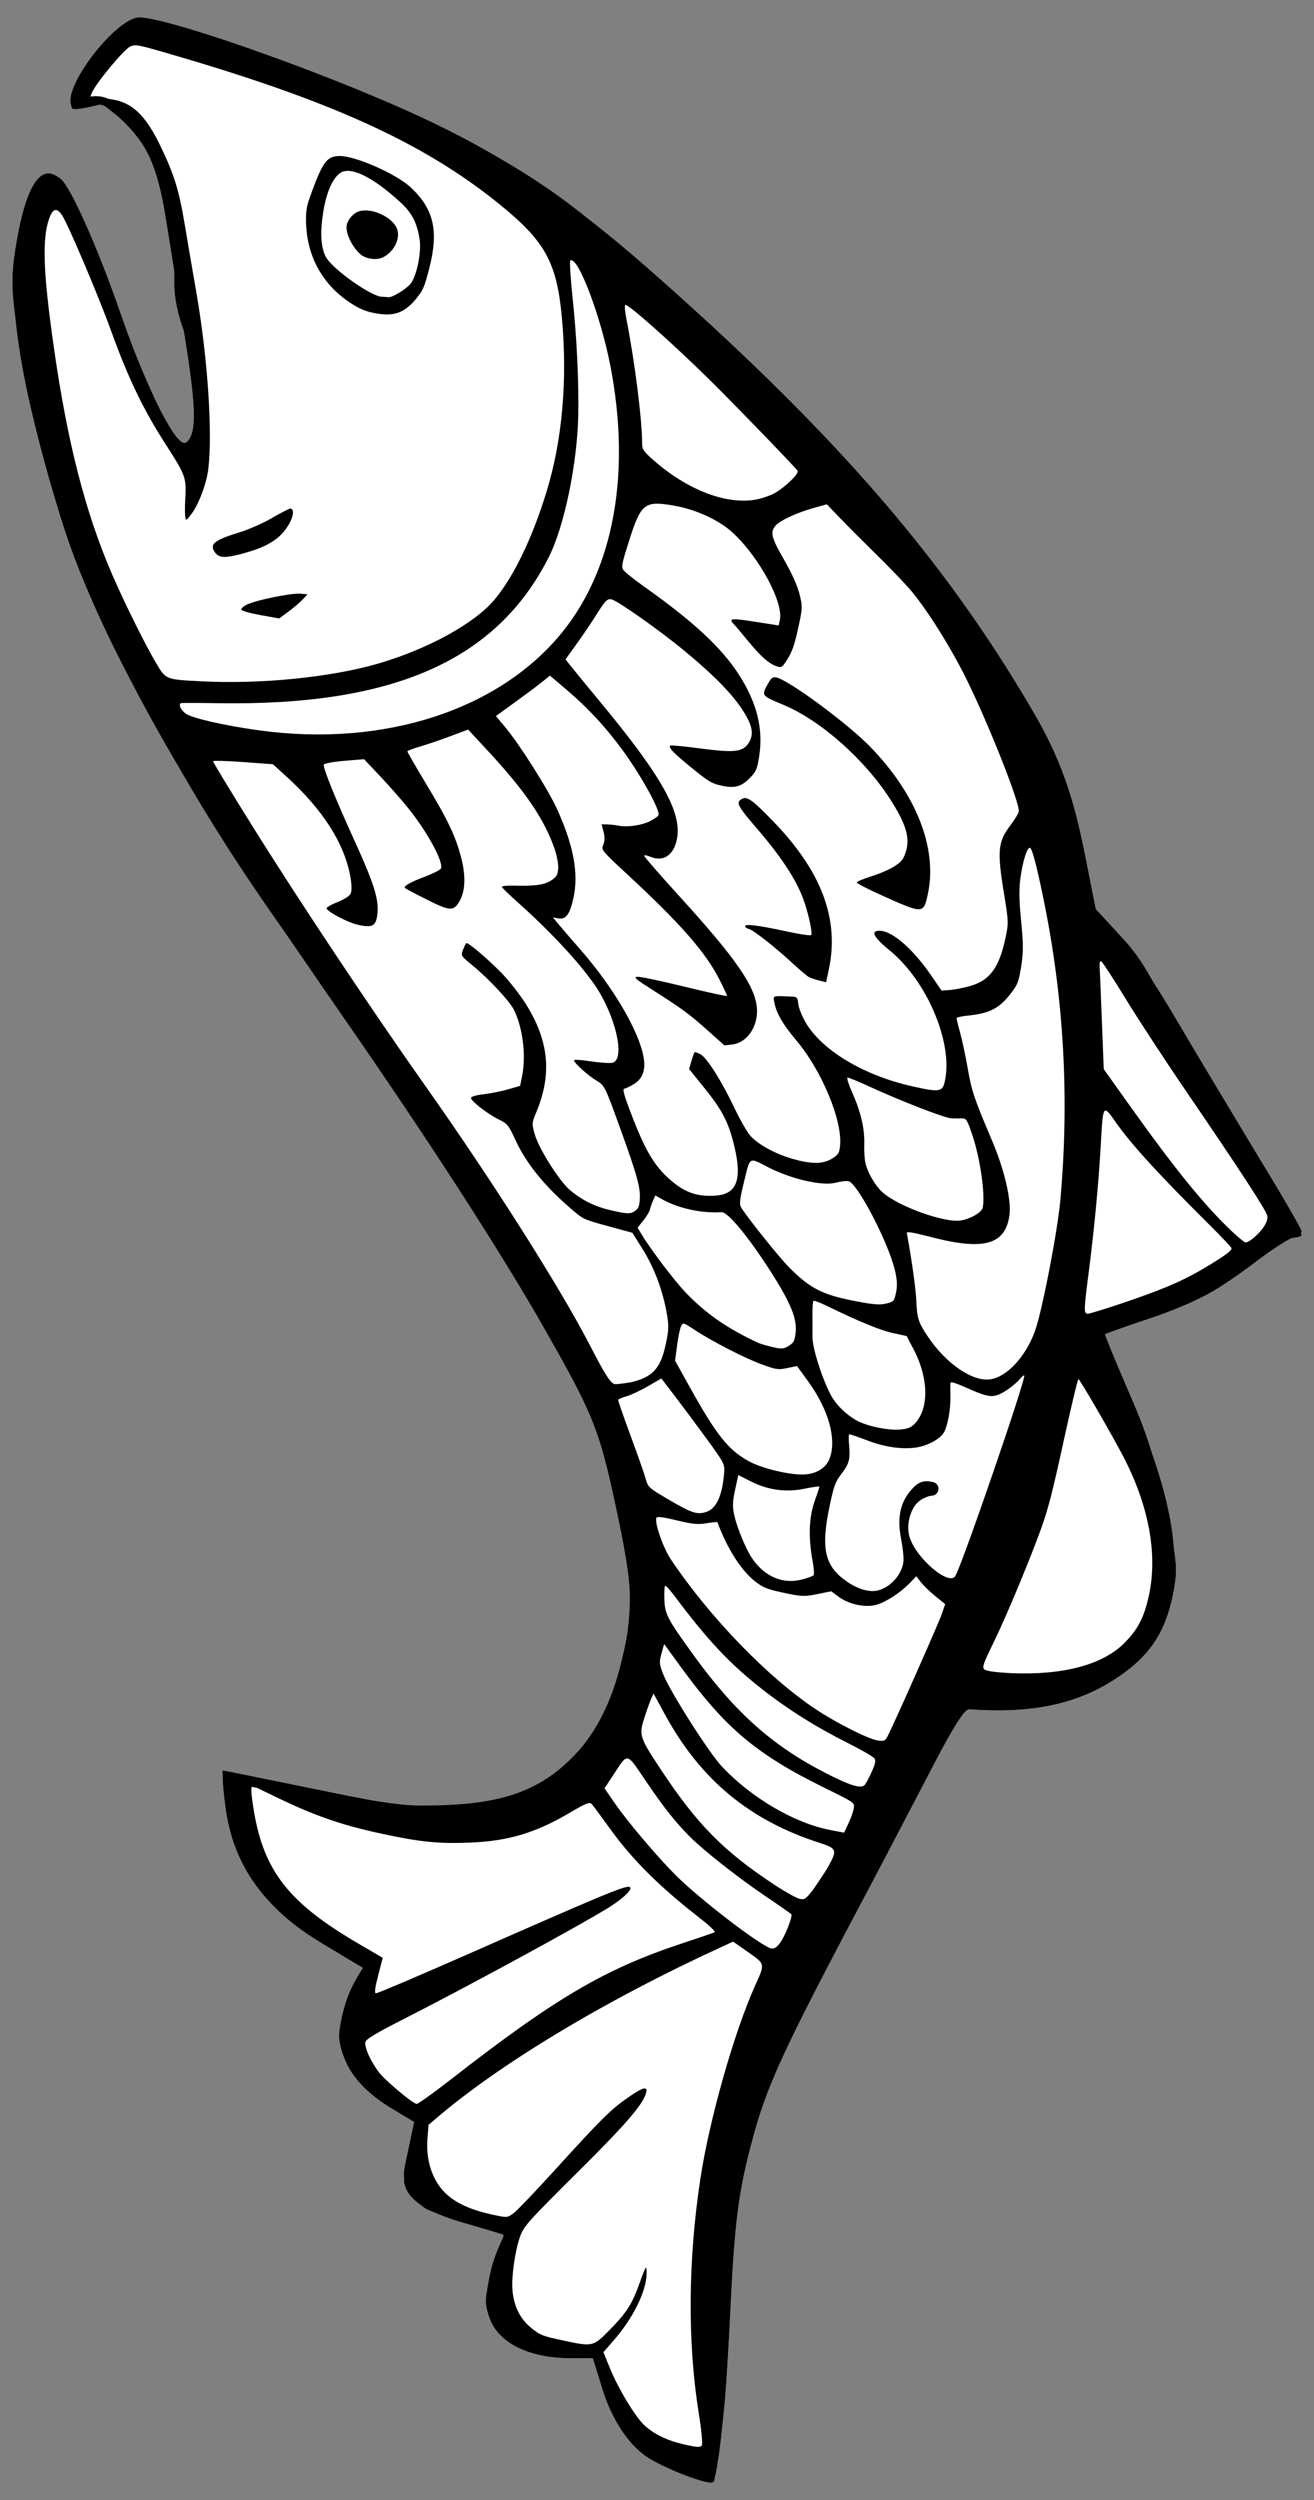 <?xml version="1.0" encoding="UTF-8" standalone="no"?>
<!DOCTYPE svg PUBLIC "-//W3C//DTD SVG 1.1//EN" "http://www.w3.org/Graphics/SVG/1.1/DTD/svg11.dtd">
<svg xmlns="http://www.w3.org/2000/svg" xmlns:xl="http://www.w3.org/1999/xlink" xmlns:dc="http://purl.org/dc/elements/1.1/" version="1.1" viewBox="54 63 184.5 351" width="184.5" height="351">
  <rect x="54" y="63" width="184.5" height="351" fill="#808080" stroke="none"/>
  <defs>
    <clipPath id="artboard_clip_path">
      <path d="M 54 63 L 238.5 63 L 238.5 360 L 212.954 414 L 54 414 Z"/>
    </clipPath>
    <clipPath id="inner_stroke_clip_path">
      <path d="M 230.521 225.103 C 227.21 219.606 222.068 211.059 219.153 206.098 C 215.885 200.535 212.692 195.858 210.862 193.88 L 207.86 190.628 L 206.351 183 C 204.476 173.647 202.566 168.641 197.611 160.449 C 185.394 140.102 170.011 122.627 144.718 100.437 C 133.701 90.771 124.325 84.59 112.765 79.268 C 98.888 72.859 75.995 64.873 73.19 65.469 C 69.846 66.18 63.308 74.672 63.916 77.531 C 63.973 77.8 65.067 77.906 66.33 77.75 C 68.36 77.488 68.849 77.666 70.971 79.695 C 74.713 83.241 76.113 86.382 77.306 93.851 C 77.878 97.338 79.025 104.591 79.891 109.988 C 81.492 119.908 81.598 123.324 80.448 124.808 C 79.958 125.42 79.6 125.327 78.612 124.128 C 76.921 122.007 73.855 115.274 70.6 106.326 C 67.065 96.592 63.953 89.643 62.519 88.2 C 60.035 85.797 57.948 88.439 56.553 95.669 C 55.181 103.007 55.367 104.941 58.539 119.6 C 61.784 134.864 63.838 141.079 69.495 152.842 C 76.637 167.616 84.446 180.218 102.573 206.356 C 113.546 222.175 123.606 237.681 129.681 248.228 C 137.304 261.547 138.094 263.408 140.548 274.95 C 143.001 286.493 143.046 289.358 140.969 297.354 C 138.446 306.966 132.886 313.165 124.683 315.416 C 117.698 317.295 112.072 317.082 98.012 314.32 C 91.128 312.965 85.395 311.985 85.322 312.17 C 85.183 312.312 85.326 314.311 85.634 316.557 C 86.664 324.85 91.075 331.015 99.593 336.082 L 105.083 339.368 L 103.781 341.731 C 99.768 348.841 101.634 354.702 109.302 359.217 L 112.145 360.924 L 111.369 364.697 C 110.896 366.714 110.63 368.913 110.756 369.506 C 111.249 371.825 113.692 373.504 119.043 375.073 C 121.983 375.913 124.512 376.673 124.643 376.757 C 124.763 376.788 124.503 377.689 124.051 378.744 C 122.713 381.734 122.056 385.538 122.503 387.641 C 123.352 391.632 127.826 394.12 134.304 394.096 L 137.235 394.093 L 138.472 398.058 C 139.813 402.509 142.018 405.986 144.734 407.889 C 147.176 409.568 153.738 412.063 154.121 411.475 C 154.885 410.298 155.922 400.325 156.468 389.103 C 157.139 374.755 157.654 370.812 159.704 363.217 C 161.587 356.165 163.895 351.108 173.051 333.716 C 176.964 326.401 182.122 316.454 184.649 311.633 C 187.84 305.43 189.454 302.945 190.082 302.981 C 199.932 303.705 206.767 301.914 212.701 297.214 C 216.161 294.393 217.918 291.257 218.851 286.098 C 219.376 282.999 219.266 281.951 217.484 274.099 C 215.906 266.938 215.051 264.244 212.316 258.005 C 210.536 253.873 209.132 250.451 209.163 250.332 C 209.205 250.266 211.51 249.438 214.192 248.53 C 221.043 246.284 224.504 244.534 229.949 240.445 C 232.467 238.501 235.096 236.814 235.743 236.677 C 236.39 236.539 236.861 236.101 236.738 235.789 C 236.658 235.411 233.885 230.589 230.521 225.103 Z"/>
    </clipPath>
  </defs>
  <g id="Salmon_Haurient" fill-opacity="1" stroke-opacity="1" stroke="none" fill="none" stroke-dasharray="none">
    <title>Salmon Haurient</title>
    <g id="Salmon_Haurient_Art" clip-path="url(#artboard_clip_path)">
      <title>Art</title>
      <g id="Group_70">
        <g id="Graphic_73">
          <path d="M 230.521 225.103 C 227.21 219.606 222.068 211.059 219.153 206.098 C 215.885 200.535 212.692 195.858 210.862 193.88 L 207.86 190.628 L 206.351 183 C 204.476 173.647 202.566 168.641 197.611 160.449 C 185.394 140.102 170.011 122.627 144.718 100.437 C 133.701 90.771 124.325 84.59 112.765 79.268 C 98.888 72.859 75.995 64.873 73.19 65.469 C 69.846 66.18 63.308 74.672 63.916 77.531 C 63.973 77.8 65.067 77.906 66.33 77.75 C 68.36 77.488 68.849 77.666 70.971 79.695 C 74.713 83.241 76.113 86.382 77.306 93.851 C 77.878 97.338 79.025 104.591 79.891 109.988 C 81.492 119.908 81.598 123.324 80.448 124.808 C 79.958 125.42 79.6 125.327 78.612 124.128 C 76.921 122.007 73.855 115.274 70.6 106.326 C 67.065 96.592 63.953 89.643 62.519 88.2 C 60.035 85.797 57.948 88.439 56.553 95.669 C 55.181 103.007 55.367 104.941 58.539 119.6 C 61.784 134.864 63.838 141.079 69.495 152.842 C 76.637 167.616 84.446 180.218 102.573 206.356 C 113.546 222.175 123.606 237.681 129.681 248.228 C 137.304 261.547 138.094 263.408 140.548 274.95 C 143.001 286.493 143.046 289.358 140.969 297.354 C 138.446 306.966 132.886 313.165 124.683 315.416 C 117.698 317.295 112.072 317.082 98.012 314.32 C 91.128 312.965 85.395 311.985 85.322 312.17 C 85.183 312.312 85.326 314.311 85.634 316.557 C 86.664 324.85 91.075 331.015 99.593 336.082 L 105.083 339.368 L 103.781 341.731 C 99.768 348.841 101.634 354.702 109.302 359.217 L 112.145 360.924 L 111.369 364.697 C 110.896 366.714 110.63 368.913 110.756 369.506 C 111.249 371.825 113.692 373.504 119.043 375.073 C 121.983 375.913 124.512 376.673 124.643 376.757 C 124.763 376.788 124.503 377.689 124.051 378.744 C 122.713 381.734 122.056 385.538 122.503 387.641 C 123.352 391.632 127.826 394.12 134.304 394.096 L 137.235 394.093 L 138.472 398.058 C 139.813 402.509 142.018 405.986 144.734 407.889 C 147.176 409.568 153.738 412.063 154.121 411.475 C 154.885 410.298 155.922 400.325 156.468 389.103 C 157.139 374.755 157.654 370.812 159.704 363.217 C 161.587 356.165 163.895 351.108 173.051 333.716 C 176.964 326.401 182.122 316.454 184.649 311.633 C 187.84 305.43 189.454 302.945 190.082 302.981 C 199.932 303.705 206.767 301.914 212.701 297.214 C 216.161 294.393 217.918 291.257 218.851 286.098 C 219.376 282.999 219.266 281.951 217.484 274.099 C 215.906 266.938 215.051 264.244 212.316 258.005 C 210.536 253.873 209.132 250.451 209.163 250.332 C 209.205 250.266 211.51 249.438 214.192 248.53 C 221.043 246.284 224.504 244.534 229.949 240.445 C 232.467 238.501 235.096 236.814 235.743 236.677 C 236.39 236.539 236.861 236.101 236.738 235.789 C 236.658 235.411 233.885 230.589 230.521 225.103 Z" fill="#FFFFFF"/>
          <path d="M 230.521 225.103 C 227.21 219.606 222.068 211.059 219.153 206.098 C 215.885 200.535 212.692 195.858 210.862 193.88 L 207.86 190.628 L 206.351 183 C 204.476 173.647 202.566 168.641 197.611 160.449 C 185.394 140.102 170.011 122.627 144.718 100.437 C 133.701 90.771 124.325 84.59 112.765 79.268 C 98.888 72.859 75.995 64.873 73.19 65.469 C 69.846 66.18 63.308 74.672 63.916 77.531 C 63.973 77.8 65.067 77.906 66.33 77.75 C 68.36 77.488 68.849 77.666 70.971 79.695 C 74.713 83.241 76.113 86.382 77.306 93.851 C 77.878 97.338 79.025 104.591 79.891 109.988 C 81.492 119.908 81.598 123.324 80.448 124.808 C 79.958 125.42 79.6 125.327 78.612 124.128 C 76.921 122.007 73.855 115.274 70.6 106.326 C 67.065 96.592 63.953 89.643 62.519 88.2 C 60.035 85.797 57.948 88.439 56.553 95.669 C 55.181 103.007 55.367 104.941 58.539 119.6 C 61.784 134.864 63.838 141.079 69.495 152.842 C 76.637 167.616 84.446 180.218 102.573 206.356 C 113.546 222.175 123.606 237.681 129.681 248.228 C 137.304 261.547 138.094 263.408 140.548 274.95 C 143.001 286.493 143.046 289.358 140.969 297.354 C 138.446 306.966 132.886 313.165 124.683 315.416 C 117.698 317.295 112.072 317.082 98.012 314.32 C 91.128 312.965 85.395 311.985 85.322 312.17 C 85.183 312.312 85.326 314.311 85.634 316.557 C 86.664 324.85 91.075 331.015 99.593 336.082 L 105.083 339.368 L 103.781 341.731 C 99.768 348.841 101.634 354.702 109.302 359.217 L 112.145 360.924 L 111.369 364.697 C 110.896 366.714 110.63 368.913 110.756 369.506 C 111.249 371.825 113.692 373.504 119.043 375.073 C 121.983 375.913 124.512 376.673 124.643 376.757 C 124.763 376.788 124.503 377.689 124.051 378.744 C 122.713 381.734 122.056 385.538 122.503 387.641 C 123.352 391.632 127.826 394.12 134.304 394.096 L 137.235 394.093 L 138.472 398.058 C 139.813 402.509 142.018 405.986 144.734 407.889 C 147.176 409.568 153.738 412.063 154.121 411.475 C 154.885 410.298 155.922 400.325 156.468 389.103 C 157.139 374.755 157.654 370.812 159.704 363.217 C 161.587 356.165 163.895 351.108 173.051 333.716 C 176.964 326.401 182.122 316.454 184.649 311.633 C 187.84 305.43 189.454 302.945 190.082 302.981 C 199.932 303.705 206.767 301.914 212.701 297.214 C 216.161 294.393 217.918 291.257 218.851 286.098 C 219.376 282.999 219.266 281.951 217.484 274.099 C 215.906 266.938 215.051 264.244 212.316 258.005 C 210.536 253.873 209.132 250.451 209.163 250.332 C 209.205 250.266 211.51 249.438 214.192 248.53 C 221.043 246.284 224.504 244.534 229.949 240.445 C 232.467 238.501 235.096 236.814 235.743 236.677 C 236.39 236.539 236.861 236.101 236.738 235.789 C 236.658 235.411 233.885 230.589 230.521 225.103 Z" stroke="black" stroke-linecap="round" stroke-linejoin="round" stroke-width="2.293" clip-path="url(#inner_stroke_clip_path)"/>
        </g>
        <g id="Graphic_72">
          <path d="M 113.83 101.625 C 113.178 103.915 110.533 106.059 108.554 105.973 C 107.024 105.919 102.779 103.215 100.652 100.947 C 98.698 98.895 98.402 97.502 99.053 93.125 C 99.695 89.002 100.953 86.584 102.769 86.198 C 104.342 85.864 110.728 90.01 112.591 92.525 C 114.096 94.546 114.643 98.605 113.83 101.625 Z" fill="#FFFFFF"/>
        </g>
        <g id="Graphic_71">
          <path d="M 110.468 359.698 L 112.261 360.526 L 111.407 364.463 C 110.554 368.389 110.553 368.403 111.055 369.809 C 111.403 370.785 111.934 371.552 112.777 372.302 C 113.979 373.369 114.077 373.406 119.503 374.875 C 124.144 376.131 124.983 376.422 124.838 376.728 C 123.476 379.602 123.061 380.832 122.592 383.385 C 122.121 385.95 122.114 386.392 122.519 387.754 C 123.703 391.738 127.938 393.93 134.077 393.737 C 135.644 393.687 136.999 393.664 137.087 393.682 C 137.175 393.701 137.605 394.975 138.042 396.514 C 139.106 400.257 139.686 401.634 141.145 403.871 C 142.998 406.713 145.806 408.734 149.972 410.222 L 149.971 410.221 C 150.829 410.528 152.145 410.928 152.896 411.11 L 154.261 411.44 L 154.619 409.022 C 155.837 400.803 155.931 399.671 156.539 386.034 C 157.051 374.531 157.396 371.554 158.964 365.112 C 161.04 356.582 162.916 352.342 172.581 334.344 C 174.293 331.154 178.65 322.815 182.261 315.811 C 185.873 308.808 188.929 303.015 189.053 302.94 C 189.176 302.864 190.478 302.858 191.947 302.926 C 199.872 303.298 205.803 301.829 211.216 298.155 C 215.386 295.324 217.251 292.582 218.316 287.708 C 219.998 280.019 218.013 271.074 211.263 255.923 C 210.327 253.821 209.415 251.657 209.235 251.116 L 208.909 250.13 L 209.586 249.887 C 209.958 249.753 212.12 249.053 214.392 248.33 C 222.025 245.901 225.46 244.088 229.934 240.126 C 232.528 237.83 234.07 236.936 235.744 236.76 C 236.263 236.705 236.712 236.559 236.738 236.435 C 236.844 235.949 234.191 231.321 227.557 220.421 C 219.671 207.464 218.484 205.469 215.736 200.55 C 213.827 197.134 212.319 195.224 209.542 192.704 C 207.92 191.232 207.242 189.871 206.924 187.451 C 205.836 179.274 204.116 171.681 199.513 163.718 C 184.214 137.25 163.413 116.096 136.884 93.996 C 128.689 87.169 119.806 82.571 109.242 77.779 C 101.214 74.137 86.158 68.755 76.507 66.077 C 74.533 65.529 73.648 65.388 73.117 65.537 C 71.27 66.054 65.966 71.803 64.633 74.733 C 63.987 76.152 63.768 77.862 64.182 78.261 C 64.31 78.385 65.308 78.288 66.4 78.046 L 68.386 77.606 L 70.328 79.156 C 72.384 80.798 74.562 83.623 75.45 85.799 C 77.172 90.017 78.592 97.775 78.48 102.348 C 78.427 104.507 78.859 106.813 79.813 109.451 C 80.684 111.861 81.179 114.787 81.328 118.387 C 81.489 122.305 81.363 123.729 80.762 124.748 C 80.046 125.962 79.503 125.669 78.021 123.267 C 75.513 119.203 73.775 115.201 70.803 106.658 C 67.686 97.695 63.936 89.289 62.54 88.134 C 60.951 86.82 59.448 87.407 58.387 89.755 C 57.349 92.051 55.812 99.499 55.848 102.062 C 55.931 108.108 56.915 114.673 58.981 122.977 C 62.649 137.725 66.356 147.413 73.11 159.905 C 80.621 173.797 85.699 182.073 93.631 193.355 C 111.659 218.995 123.286 236.696 130.754 249.87 C 136.395 259.821 138.419 264.452 140.367 271.858 C 143.167 282.501 143.153 291.689 140.328 299.667 C 138.537 304.722 136.648 307.707 133.333 310.72 C 129.046 314.615 123.858 316.286 115.488 316.465 C 110.142 316.58 109.344 316.471 97.08 313.954 C 90.581 312.62 85.257 311.545 85.255 311.567 C 85.181 311.91 85.57 315.697 85.85 317.353 C 86.418 320.709 87.408 323.406 89.075 326.133 C 92.133 331.136 95.991 334.385 102.622 337.541 C 104.43 338.401 105.218 338.897 105.09 339.093 C 103.417 341.645 102.601 343.511 102.052 346.04 C 101.531 348.439 101.506 348.932 101.835 350.363 C 102.62 353.782 106.32 357.782 110.468 359.698 L 110.468 359.698 Z M 117.605 354.715 L 117.605 354.714 C 114.959 356.774 112.661 358.427 112.497 358.389 C 111.78 358.22 107.913 354.943 107.102 353.817 C 105.943 352.207 105.153 350.395 105.305 349.694 C 105.394 349.286 106.851 348.415 110.799 346.409 C 119.669 341.903 135.609 333.229 139.547 330.766 C 141.657 329.446 143.023 328.06 142.358 327.916 C 141.649 327.762 138.64 329.017 119.52 337.442 C 112.682 340.455 106.949 342.89 106.78 342.854 C 106.558 342.805 106.645 342.116 107.104 340.331 L 107.736 337.876 L 104.214 335.813 C 94.598 330.182 91.083 325.724 89.667 317.36 C 89.236 314.815 89.18 313.671 89.489 313.738 C 89.551 313.751 90.935 314.412 92.564 315.205 C 98.028 317.867 101.792 319.188 107.35 320.395 C 112.969 321.615 115.474 321.874 119.963 321.697 C 125.336 321.486 129.15 320.352 133.935 317.543 C 136.385 316.105 136.789 315.949 137.115 316.318 C 137.32 316.551 138.455 318.085 139.637 319.727 C 142.773 324.086 146.633 327.925 152.338 332.356 C 153.592 333.33 154.496 334.192 154.35 334.275 C 154.203 334.358 152.186 335.05 149.868 335.815 C 138.997 339.402 132.067 343.462 117.605 354.715 Z M 163.478 335.851 L 163.478 335.852 C 163.036 336.424 162.669 336.642 162.289 336.557 C 160.809 336.222 152.058 329.499 148.763 326.164 C 146.104 323.474 142.063 318.688 140.333 316.181 L 138.881 314.076 L 140.132 312.175 C 142.215 309.01 141.903 308.947 144.706 313.084 C 147.266 316.862 148.883 318.895 150.987 320.986 C 152.951 322.937 157.78 326.722 161.543 329.262 C 163.42 330.528 165.024 331.649 165.105 331.756 C 165.335 332.052 164.195 334.922 163.478 335.851 Z M 147.42 303.804 L 147.421 303.805 C 152.369 312.865 159.262 318.575 169.045 321.719 C 171.49 322.505 171.577 322.719 170.356 324.954 C 169.824 325.929 168.21 328.246 168.21 328.246 C 167.123 329.649 166.97 329.752 166.23 329.576 C 165.79 329.47 164.237 328.6 162.779 327.642 C 155.645 322.952 151.916 319.179 146.837 311.51 C 143.796 306.918 143.7 306.624 144.455 304.245 C 144.781 303.215 145.208 302.011 145.404 301.568 L 145.759 300.762 L 147.42 303.804 C 147.42 303.804 147.421 303.805 147.421 303.805 Z M 149.527 296.942 L 149.528 296.944 C 155.858 305.649 160.193 309.297 169.84 314.04 C 173.977 316.075 173.984 316.079 173.884 316.843 C 173.83 317.264 173.499 318.214 173.151 318.955 L 172.516 320.301 L 170.579 319.929 C 165.52 318.956 159.478 315.408 155.329 310.974 C 153.534 309.055 148.189 300.667 147.168 298.167 C 146.566 296.693 146.536 296.386 146.875 295.169 L 147.252 293.814 C 147.252 293.814 149.528 296.944 149.527 296.942 L 149.527 296.942 C 149.527 296.943 149.528 296.944 149.528 296.944 L 149.528 296.944 Z M 175.43 313.582 L 175.43 313.582 C 174.931 314.175 173.419 313.719 169.896 311.915 C 162.476 308.113 157.249 303.457 151.476 295.504 C 147.733 290.346 147.354 289.629 147.288 287.583 C 147.255 286.569 147.303 285.695 147.391 285.635 C 147.48 285.577 148.085 286.24 148.735 287.107 C 153.405 293.337 156.46 296.586 160.983 300.132 C 164.713 303.056 168.553 305.465 173.217 307.806 C 175.023 308.713 176.624 309.644 176.773 309.874 C 176.996 310.217 176.929 310.555 176.406 311.738 C 176.054 312.532 175.615 313.362 175.43 313.582 L 175.43 313.582 Z M 196.111 297.91 L 196.11 297.91 C 194.876 297.861 193.431 297.727 192.9 297.612 C 191.697 297.351 191.698 297.341 193.606 293.402 C 195.379 289.74 198.524 282.188 200.183 277.61 C 201.162 274.908 201.791 272.471 203.327 265.41 C 204.384 260.557 205.328 256.603 205.425 256.625 C 205.636 256.67 209.984 264.171 211.688 267.427 C 215.328 274.386 216.591 281.274 215.298 287.097 C 214.625 290.125 213.758 291.788 211.861 293.689 C 208.836 296.721 203.33 298.196 196.111 297.91 Z M 177.332 286.282 L 177.332 286.283 C 176.151 286.602 174.502 286.142 172.927 285.056 C 169.728 282.849 169.198 280.359 170.577 274.015 C 171.116 271.536 171.311 271.025 172.134 269.942 C 173.243 268.481 173.407 267.878 173.227 265.916 C 173.153 265.11 173.151 264.418 173.224 264.377 C 173.296 264.336 174.364 264.692 175.596 265.167 C 178.184 266.165 180.596 266.526 182.65 266.223 C 184.191 265.995 185.9 265.093 186.481 264.199 C 187.035 263.349 187.492 260.923 187.449 259.062 C 187.428 258.167 187.436 257.306 187.464 257.148 C 187.5 256.952 188.207 257.169 189.669 257.824 C 192.384 259.039 193.159 259.208 194.2 258.806 C 195.104 258.456 196.566 257.373 197.284 256.52 C 197.53 256.226 197.772 256.045 197.816 256.116 C 198.084 256.534 189.229 282.31 188.154 284.239 C 187.282 285.804 182.461 281.638 181.668 278.634 C 181.207 276.886 181.943 274.497 183.202 273.648 C 183.711 273.305 184.401 273.015 184.736 273.005 C 185.984 272.965 186.175 271.331 184.96 271.067 C 183.612 270.774 182.857 271.077 181.817 272.33 C 180.378 274.064 179.968 276.156 180.514 278.985 C 180.737 280.136 180.893 281.523 180.864 282.069 C 180.764 283.873 179.157 285.79 177.332 286.282 Z M 153.222 275.25 L 153.223 275.251 C 151.916 275.704 151.147 275.457 147.879 273.535 C 145.054 271.875 145.002 271.827 144.66 270.599 C 144.468 269.913 143.511 267.19 142.533 264.547 C 141.556 261.904 140.776 259.652 140.8 259.541 C 140.824 259.43 141.327 259.212 141.917 259.054 C 142.508 258.895 143.862 258.264 144.926 257.649 L 146.862 256.532 L 148.8 259.067 C 149.867 260.461 151.872 263.156 153.258 265.057 C 155.655 268.347 155.771 268.571 155.68 269.74 C 155.432 272.931 154.612 274.766 153.222 275.25 Z M 166.607 270.019 L 166.607 270.02 C 164.554 270.014 160.973 269.135 159.258 268.214 C 156.307 266.63 154.647 264.568 150.88 257.799 L 148.789 254.038 L 149.077 251.842 C 149.235 250.634 149.493 249.423 149.649 249.151 C 149.932 248.658 149.942 248.661 151.515 249.701 C 153.958 251.315 158.658 253.727 161.027 254.581 C 163.021 255.3 163.261 255.334 164.541 255.071 L 165.915 254.789 L 167.465 256.928 C 170.329 260.881 171.491 265.001 170.509 267.715 C 169.988 269.155 168.517 270.024 166.607 270.019 Z M 180.328 263.706 L 180.328 263.706 C 178.605 263.836 175.641 263.206 174.247 262.414 C 172.684 261.525 171.287 260.114 170.574 258.701 C 169.302 256.183 168.055 252.175 168.074 250.663 C 168.083 249.854 168.083 248.417 168.073 247.469 C 168.063 246.521 168.135 245.695 168.231 245.631 C 168.328 245.569 169.201 245.905 170.171 246.378 C 174.606 248.542 177.611 249.776 179.385 250.161 L 181.307 250.578 L 182.296 252.477 C 184.407 256.529 184.463 260.758 182.435 262.891 C 181.93 263.422 181.403 263.626 180.328 263.706 Z M 144.33 234.359 L 144.33 234.359 C 144.773 233.808 145.187 233.123 145.249 232.837 C 145.311 232.551 145.507 231.985 145.684 231.579 L 146.006 230.84 L 147.022 231.404 C 149.308 232.672 152.555 233.369 155.315 233.185 C 156.179 233.128 159.053 236.592 162.138 241.41 C 165.051 245.959 165.946 248.151 165.709 250.152 C 165.577 251.268 165.452 251.502 164.75 251.954 L 164.75 251.954 C 164.056 252.4 163.733 252.422 162.456 252.119 C 161.638 251.924 160.748 251.663 160.479 251.538 C 156.15 249.539 153.111 247.432 150.258 244.451 C 148.7 242.822 145.334 238.38 144.104 236.33 L 143.524 235.362 L 144.33 234.359 L 144.33 234.359 Z M 193.062 256.65 L 193.062 256.65 C 190.563 257.026 186.809 254.451 184.246 250.602 C 182.946 248.648 182.762 248.069 182.657 245.589 C 182.586 243.896 181.997 239.706 181.325 236.105 C 181.279 235.863 182.181 236.017 184.839 236.705 C 192.171 238.603 195.18 237.745 195.738 233.594 C 196.024 231.469 195.025 227.205 193.277 223.095 C 190.778 217.218 190.445 216.23 189.889 213.051 C 189.579 211.277 189.092 208.99 188.805 207.968 C 188.518 206.946 188.302 206.029 188.324 205.929 C 188.345 205.83 189.015 205.68 189.811 205.6 C 193.038 205.268 194.354 204.573 196.067 202.294 C 196.9 201.186 197.039 200.804 197.387 198.669 C 197.699 196.758 197.696 195.486 197.376 192.284 C 197.077 189.292 197.062 187.716 197.314 186.028 C 197.655 183.739 198.235 181.948 198.609 182.029 C 198.915 182.096 199.509 184.318 200.485 189.047 C 203.382 203.079 204.176 217.166 202.88 231.52 C 202.479 235.97 200.312 247.143 199.319 249.883 C 198.021 253.466 195.403 256.297 193.062 256.65 Z M 178.417 246.019 L 178.417 246.018 C 177.514 246.24 176.618 246.164 173.913 245.637 C 169.471 244.773 167.714 243.868 164.812 240.951 C 163.356 239.487 158.552 233.466 158.015 232.432 C 157.807 232.03 157.9 231.255 158.406 229.182 C 159.364 225.26 159.078 225.451 161.861 226.881 C 165.099 228.545 169.524 229.555 171.354 229.048 C 172.019 228.865 172.826 228.772 173.149 228.842 C 174.377 229.108 178.636 237.246 179.62 241.207 C 179.965 242.591 180.02 243.479 179.819 244.43 C 179.551 245.707 179.512 245.751 178.417 246.019 Z M 211.575 245.966 L 211.574 245.966 C 209.051 246.821 206.846 247.49 206.673 247.453 C 206.178 247.345 206.194 246.851 206.85 241.762 C 207.635 235.678 208.26 229.113 208.551 223.904 C 208.884 217.939 208.851 217.988 210.701 220.611 C 212.93 223.772 216.669 227.857 223.993 235.134 C 225.483 236.616 226.791 237.998 226.9 238.207 C 227.047 238.49 226.32 239.066 224.056 240.462 C 220.458 242.681 217.772 243.865 211.575 245.966 Z M 170.366 199.166 C 171.897 192.077 169.368 185.325 162.549 178.296 C 159.531 175.185 158.857 174.721 158.079 175.221 C 157.317 175.712 157.567 176.164 160.471 179.549 C 163.668 183.276 165.732 186.414 166.732 189.068 C 167.438 190.939 168.058 193.645 167.924 194.262 C 167.892 194.41 166.378 194.187 164.198 193.716 C 160.287 192.87 158.478 192.663 158.625 193.077 C 158.674 193.217 158.917 193.376 159.164 193.429 C 159.752 193.557 162.915 196.041 165.278 198.231 C 166.308 199.185 167.357 200.07 167.61 200.196 L 167.611 200.196 C 167.864 200.322 168.502 200.534 169.03 200.666 L 169.99 200.905 L 170.366 199.166 Z M 177.941 188.765 L 177.941 188.765 C 183.636 191.322 183.671 191.321 184.274 188.547 C 185.668 182.123 182.684 174.512 176.136 167.791 C 172.991 164.563 164.758 158.491 163.013 158.112 C 162.523 158.005 162.294 158.167 161.883 158.91 C 160.886 160.714 160.81 160.608 164.106 162.004 C 169.267 164.189 175.403 169.626 178.972 175.177 C 181.225 178.683 181.81 180.642 181.186 182.594 C 180.842 183.667 180.578 184.001 179.559 184.647 C 178.89 185.072 177.432 185.7 176.319 186.043 C 175.206 186.386 174.297 186.772 174.299 186.899 C 174.301 187.027 175.94 187.867 177.941 188.765 Z M 188.975 234.343 L 188.974 234.343 C 186.732 234.758 180.057 232.364 177.886 230.366 C 176.784 229.351 175.73 227.464 175.469 226.038 C 175.377 225.537 175.325 224.408 175.353 223.53 C 175.418 221.469 174.841 219.031 173.67 216.41 C 173.156 215.261 172.859 214.306 173.009 214.29 C 173.16 214.274 174.527 214.835 176.047 215.537 C 180.305 217.505 186.624 219.961 187.539 220.004 C 187.992 220.025 188.669 220.032 189.044 220.018 C 189.664 219.995 189.796 220.198 190.499 222.27 C 191.626 225.594 192.373 230.767 191.984 232.56 C 191.845 233.201 190.347 234.089 188.975 234.343 Z M 90.533 165.559 L 90.533 165.559 C 85.64 164.895 80.979 163.84 80.079 163.191 C 79.376 162.684 79.011 161.861 79.427 161.717 C 79.54 161.678 81.871 161.683 84.606 161.728 C 109.245 162.13 123.746 155.721 131.069 141.193 C 133.249 136.869 135.071 128.036 135.196 121.18 C 135.281 116.563 134.976 110.27 134.407 104.891 C 134.107 102.044 133.958 99.653 134.077 99.576 C 135.142 98.891 138.365 107.394 139.724 114.474 C 142.6 129.462 140.187 142.791 132.977 151.725 C 124.159 162.654 107.982 167.926 90.533 165.559 Z M 82.306 158.654 L 82.304 158.657 C 77.23 158.391 77.301 158.419 75.937 156.127 C 74.412 153.562 71.523 147.745 69.772 143.709 C 65.989 134.991 63.447 125.083 61.535 111.599 C 60.157 101.882 59.931 97.221 60.698 94.378 C 61.249 92.331 61.844 91.969 62.684 93.171 C 63.498 94.337 67.838 104.56 69.631 109.535 C 71.968 116.021 74.093 120.445 77.188 125.269 C 80.158 129.896 80.181 129.964 79.997 133.372 C 79.951 134.222 79.958 135.206 80.014 135.559 C 80.108 136.16 80.164 136.133 80.907 135.13 C 81.936 133.742 83.03 130.789 83.258 128.789 C 83.857 123.514 83.143 113.077 81.561 104.004 C 81.064 101.151 80.325 96.83 79.919 94.401 C 79.131 89.689 78.456 87.512 76.56 83.566 C 74.409 79.088 72.484 77.29 69.432 76.912 C 68.565 76.804 67.564 76.738 67.208 76.765 C 66.596 76.81 66.581 76.768 66.925 75.976 C 67.521 74.606 71.426 69.911 72.281 69.534 C 73.02 69.209 73.284 69.255 77.347 70.43 C 100.233 77.048 113.283 82.95 123.894 91.482 C 130.516 96.807 132.171 99.76 132.89 107.533 C 133.702 116.3 132.958 124.81 130.75 132.003 C 128.739 138.558 126.16 143.916 123.451 147.169 C 120.67 150.507 114.133 154.108 107.13 156.158 C 100.542 158.088 90.591 159.088 82.306 158.654 L 82.306 158.654 Z M 87.89 148.587 L 87.89 148.587 C 87.955 148.771 89.003 149.07 90.595 149.359 L 93.193 149.832 L 94.518 148.854 C 95.247 148.316 96.144 147.552 96.511 147.155 L 97.179 146.434 L 96.146 146.352 C 94.905 146.255 90.134 147.216 88.763 147.842 C 88.225 148.087 87.834 148.421 87.89 148.587 Z M 84.098 140.431 L 84.098 140.431 L 84.098 140.431 C 84.691 141.353 85.475 141.411 88.057 140.724 C 90.82 139.989 92.537 139.108 93.675 137.84 C 94.962 136.405 95.567 134.564 94.804 134.398 C 94.665 134.368 93.53 134.942 92.283 135.674 C 91.035 136.406 88.997 137.317 87.753 137.699 C 84.17 138.799 83.413 139.365 84.098 140.431 Z M 103.458 105.691 L 103.458 105.691 L 103.458 105.691 C 104.708 106.475 105.461 106.763 106.924 107.018 C 109.35 107.441 110.845 106.879 112.429 104.946 C 113.398 103.764 113.592 103.315 114.27 100.683 C 115.626 95.416 114.923 92.344 111.664 89.302 C 109.64 87.413 103.899 84.884 101.674 84.902 C 99.905 84.916 99.315 85.71 97.64 90.321 C 97.041 91.97 96.935 92.594 96.973 94.223 C 97.088 99.082 99.38 103.135 103.458 105.691 Z M 108.507 104.731 L 108.507 104.731 C 108.334 104.696 107.95 104.668 107.653 104.669 C 106.182 104.676 100.645 100.759 99.763 99.086 C 99.043 97.722 98.922 95.676 99.39 92.748 C 99.843 89.918 100.773 87.857 101.887 87.217 C 103.354 86.376 106.392 87.895 110.195 91.373 C 111.839 92.877 112.573 94.296 112.925 96.649 C 113.197 98.465 112.488 101.849 111.621 102.868 C 110.95 103.658 108.99 104.831 108.507 104.731 Z M 104.629 98.715 L 104.629 98.715 C 105.373 99.365 106.864 99.568 107.743 99.142 C 109.355 98.358 110.292 96.427 109.721 95.065 C 109.048 93.463 106.261 92.168 104.503 92.642 C 103.674 92.865 102.882 93.717 102.692 94.588 C 102.463 95.644 103.401 97.642 104.629 98.715 Z M 159.895 133.181 L 159.895 133.181 C 155.76 133.803 150.469 131.727 145.81 127.656 C 144.417 126.438 144.159 126.077 144.163 125.345 C 144.178 122.062 143.135 113.77 141.957 107.809 C 141.742 106.724 141.673 105.82 141.804 105.804 C 142.291 105.74 148.331 111.112 153.677 116.365 C 156.812 119.445 165.591 128.52 165.992 129.096 C 166.254 129.471 164.163 131.485 162.688 132.281 C 162.008 132.647 160.751 133.052 159.895 133.181 Z M 140.182 391.569 L 140.182 391.569 Z M 140.182 391.569 C 140.182 391.569 140.182 391.569 140.182 391.569 L 140.182 391.569 L 140.182 391.569 C 140.182 391.569 140.182 391.569 140.182 391.569 Z M 140.182 391.569 Z M 140.182 391.569 Z M 140.182 391.569 C 142.879 388.467 144.72 384.755 144.79 382.274 C 144.806 381.726 144.757 381.316 144.681 381.365 C 144.605 381.414 144.228 382.346 143.842 383.437 C 142.785 386.429 142.032 387.627 139.719 389.995 C 137.248 392.526 137.296 392.514 132.76 391.529 C 130.094 390.95 129.818 390.837 128.549 389.799 C 126.996 388.53 126.134 386.749 125.947 384.425 C 125.806 382.668 126.329 378.987 126.986 377.118 C 127.548 375.52 127.891 375.137 136.054 367.018 C 141.559 361.542 143.988 358.75 144.593 357.204 C 145.15 355.778 144.486 355.875 142.054 357.575 C 139.721 359.205 138.396 360.526 131.694 367.898 C 129.185 370.658 126.712 373.248 126.199 373.652 C 125.271 374.383 125.253 374.385 123.142 373.927 C 118.995 373.026 116.612 371.609 115.247 369.231 C 114.262 367.513 113.845 365.45 114.025 363.179 L 114.173 361.322 L 115.437 360.247 C 124.43 352.596 139.184 343.747 155.21 336.392 L 156.937 335.598 L 159.042 337.072 C 161.458 338.764 161.435 338.653 160.022 341.784 C 157.07 348.324 153.573 360.683 152.324 368.993 C 150.595 380.494 150.528 391.975 152.131 401.923 C 152.49 404.144 152.674 406.128 152.541 406.33 L 152.541 406.331 C 152.349 406.625 151.872 406.601 150.17 406.218 C 147.716 405.665 145.876 404.788 144.485 403.508 C 143.211 402.335 140.832 398.402 139.657 395.526 L 138.725 393.244 L 140.182 391.569 C 140.182 391.569 140.182 391.569 140.182 391.569 Z M 159.425 270.985 C 159.425 270.985 159.425 270.985 159.425 270.985 L 159.425 270.985 C 159.425 270.985 159.425 270.985 159.425 270.985 L 159.425 270.985 C 161.839 272.21 164.332 272.545 167.003 272.005 C 168.093 271.783 169.01 271.649 169.043 271.704 C 169.075 271.759 168.83 272.534 168.499 273.427 C 167.574 275.921 167.456 278.73 168.126 282.329 C 168.293 283.225 168.335 284.056 168.219 284.175 C 168.104 284.296 167.38 284.558 166.61 284.759 L 166.609 284.758 C 163.937 285.455 161.388 284.377 159.613 281.798 C 158.76 280.559 157.511 277.558 157.112 275.789 C 156.832 274.548 156.852 273.851 157.214 272.171 L 157.664 270.091 L 159.425 270.985 L 159.425 270.985 L 159.425 270.985 C 159.425 270.985 159.425 270.985 159.425 270.985 L 159.425 270.985 Z M 159.425 270.985 L 159.425 270.985 C 159.425 270.985 159.425 270.985 159.425 270.985 Z M 159.425 270.985 L 159.425 270.985 Z M 159.425 270.985 L 159.425 270.985 M 159.425 270.985 L 159.425 270.985 M 159.425 270.985 L 159.425 270.985 M 122.426 168.335 C 122.426 168.335 122.427 168.336 122.427 168.336 Z M 122.426 168.335 L 122.427 168.336 C 127.737 174.052 130.412 177.976 131.874 182.188 C 132.198 183.118 132.423 184.357 132.376 184.941 C 132.302 185.851 132.161 186.089 131.386 186.611 C 130.456 187.238 129.107 187.422 126.062 187.34 C 125.142 187.315 124.427 187.403 124.474 187.532 C 124.52 187.663 125.496 188.609 126.643 189.635 C 131.208 193.719 135.11 197.886 137.383 201.106 C 140.366 205.33 141.877 211.674 140.025 212.202 C 139.674 212.302 138.285 212.213 136.94 212.003 C 135.594 211.796 134.534 211.741 134.585 211.885 C 134.76 212.38 136.52 213.957 137.715 214.69 C 138.912 215.424 138.912 215.424 141.068 221.379 C 143.489 228.07 143.958 229.786 143.827 231.473 C 143.752 232.443 143.622 232.716 143.071 233.071 C 142.495 233.441 142.106 233.433 140.135 233.005 C 137.686 232.473 135.974 231.663 134.096 230.147 C 132.626 228.96 129.674 224.315 129.09 222.269 C 128.662 220.77 128.669 220.661 129.289 219.179 C 131.545 213.784 131.086 209.106 127.791 203.893 C 126.962 202.582 125.44 200.647 124.408 199.593 C 122.426 197.568 119.708 195.267 119.475 195.417 C 119.399 195.466 119.191 195.884 119.012 196.346 C 118.694 197.17 118.717 197.211 120.25 198.463 C 122.624 200.403 125.571 203.561 126.186 204.822 C 127.398 207.311 127.878 211.14 127.329 213.948 L 127.035 215.453 L 125.308 215.949 C 124.359 216.221 122.798 216.532 121.839 216.64 C 120.842 216.753 120.112 216.972 120.131 217.154 C 120.181 217.629 122.464 219.399 123.992 220.147 C 125.25 220.764 125.399 220.946 126.394 223.095 C 127.909 226.368 130.438 229.489 134.209 232.736 C 135.892 234.185 135.957 234.216 139.352 235.14 L 142.791 236.077 L 144.293 238.481 C 145.883 241.028 147.063 244.194 147.635 247.448 C 147.926 249.104 147.902 249.776 147.479 251.732 C 146.746 255.13 145.651 256.376 142.497 257.086 C 142.497 257.086 140.614 257.387 140.323 257.326 C 139.718 257.197 139.022 256.111 136.813 251.845 C 132.56 243.628 123.094 228.715 113.689 215.412 C 106.236 204.869 96.138 189.703 89.529 179.127 C 86.419 174.148 83.892 169.986 83.917 169.878 C 83.941 169.77 85.842 169.82 88.142 169.99 L 92.323 170.298 C 92.323 170.298 94.126 171.935 94.126 171.935 L 94.126 171.935 C 99.355 176.682 102.389 181.442 103.215 186.196 C 103.394 187.224 103.399 188.132 103.229 188.476 C 103.063 188.811 102.271 189.312 101.319 189.684 C 100.425 190.033 99.769 190.432 99.857 190.573 C 100.24 191.168 102.936 192.552 104.281 192.844 C 106.322 193.288 106.791 193.024 106.993 191.316 C 107.229 189.327 106.519 187.047 103.827 181.144 C 101.165 175.312 99.355 170.842 99.458 170.365 C 99.496 170.191 100.774 169.948 102.321 169.82 L 105.115 169.589 L 107.327 171.925 L 107.327 171.926 L 107.327 171.925 C 107.327 171.925 107.327 171.925 107.327 171.926 C 108.544 173.211 110.322 175.229 111.279 176.411 C 114.039 179.821 116.395 184.197 115.887 184.97 C 115.758 185.168 114.745 185.672 113.637 186.089 C 111.654 186.835 110.678 187.386 110.854 187.657 C 110.903 187.734 112.251 188.454 113.849 189.258 C 117.174 190.931 117.674 190.965 118.497 189.569 C 119.336 188.145 119.427 186.044 118.762 183.447 C 117.989 180.427 116.898 178.134 113.762 172.939 C 112.335 170.572 111.181 168.565 111.202 168.477 C 111.223 168.39 112.049 168.082 113.037 167.794 C 114.025 167.504 115.934 166.855 117.279 166.348 L 119.724 165.426 Z M 153.467 207.762 C 153.467 207.762 153.467 207.762 153.467 207.762 L 155.72 209.775 L 156.855 209.637 C 158.89 209.388 160.434 207.139 160.286 204.638 C 160.103 201.544 157.391 197.612 149.354 188.786 C 146.629 185.793 144.419 183.252 144.442 183.14 C 144.465 183.027 144.846 183.087 145.29 183.274 C 147.122 184.047 148.572 183.112 149.04 180.855 C 149.813 177.136 146.967 172.04 138.23 161.493 C 135.577 158.291 133.417 155.631 133.426 155.583 C 133.436 155.534 134.115 154.572 134.933 153.445 C 135.752 152.317 136.912 150.612 137.512 149.655 C 138.973 147.321 139.257 147.02 139.868 147.152 C 140.731 147.34 146.605 151.485 150.105 154.377 C 154.237 157.791 156.884 160.498 158.349 162.811 C 159.705 164.951 159.895 166.203 159.048 167.416 C 158.238 168.577 157.031 168.697 152.343 168.082 C 150.132 167.792 148.244 167.607 148.145 167.669 C 147.773 167.908 148.453 168.627 151.072 170.764 C 153.516 172.759 153.928 173.003 155.377 173.318 C 157.239 173.722 158.186 173.424 159.481 172.025 C 160.187 171.262 160.333 170.892 160.596 169.19 C 161.194 165.335 160.3 161.708 157.781 157.767 C 155.34 153.949 151.376 150.265 144.372 145.308 C 142.932 144.288 141.629 143.229 141.478 142.953 C 141.241 142.52 141.363 141.951 142.365 138.809 C 143.999 133.689 144.52 133.282 148.548 133.974 C 151.743 134.523 154.96 136.003 156.927 137.827 C 160.608 141.243 164.03 147.589 163.502 150.021 L 163.33 150.815 L 160.352 150.345 C 156.724 149.771 156.264 149.799 156.967 150.55 C 157.244 150.846 158.177 151.948 159.041 153 C 160.821 155.169 161.944 156.163 163.033 156.538 C 163.74 156.781 163.833 156.719 164.6 155.49 C 165.228 154.483 165.565 153.502 166.067 151.216 C 166.689 148.391 166.698 148.161 166.259 146.394 C 165.976 145.259 165.144 143.41 164.114 141.629 C 162.301 138.493 162.101 137.699 162.899 136.799 C 163.552 136.06 165.882 134.98 168.243 134.319 L 170.091 133.802 L 171.976 135.762 C 173.013 136.84 175.263 139.096 176.975 140.775 C 178.688 142.455 180.819 144.663 181.71 145.683 C 183.947 148.242 187.406 153.715 189.644 158.235 C 192.817 164.646 197.274 175.91 197.044 176.941 C 196.978 177.238 196.493 178.049 195.965 178.744 C 194.078 181.229 193.972 182.371 195.028 188.806 C 195.617 192.399 195.622 192.695 195.134 194.899 C 194.235 198.957 192.929 200.677 190.156 201.453 C 189.257 201.704 188.001 201.948 187.365 201.995 L 186.208 202.08 L 184.792 200.014 C 181.875 195.757 178.623 193.156 176.972 193.761 C 176.386 193.975 177.089 194.956 178.855 196.383 C 184.132 200.648 187.845 209.374 186.676 214.762 C 186.338 216.318 185.951 216.382 182.086 215.514 C 175.22 213.975 169.326 210.421 167.064 206.457 C 166.581 205.61 166.14 204.476 166.082 203.936 C 165.983 202.997 165.936 202.952 165.006 202.911 C 162.518 202.802 162.572 202.788 162.682 203.509 C 162.92 205.09 163.86 206.765 165.785 209.036 C 169.375 213.273 172.313 220.331 171.953 223.856 C 171.848 224.887 171.726 225.093 170.904 225.621 C 169.632 226.44 168.027 226.472 165.407 225.734 C 162.938 225.038 160.578 223.771 159.401 222.511 C 158.956 222.034 157.929 220.255 157.121 218.554 C 155.273 214.672 153.219 211.442 152.316 210.995 C 151.934 210.806 151.581 210.678 151.532 210.712 C 151.482 210.746 151.287 211.293 151.097 211.929 L 150.752 213.084 L 152.942 215.8 C 155.456 218.918 156.323 220.618 157.127 224.014 C 158.218 228.623 157.45 230.641 154.517 230.861 L 154.519 230.859 C 152.13 231.039 150.415 230.516 148.603 229.055 C 146.145 227.076 144.831 225.017 142.933 220.179 C 141.677 216.977 141.353 215.875 141.659 215.843 C 141.884 215.819 142.528 215.507 143.088 215.148 C 144.273 214.389 144.682 213.164 144.355 211.358 C 143.699 207.736 140.094 201.591 135.613 196.458 C 134.127 194.756 132.624 193.011 132.273 192.58 L 131.634 191.797 L 132.331 191.934 C 133.44 192.152 134.012 191.404 134.518 189.077 C 135.261 185.653 134.564 181.818 132.268 176.697 C 131.056 173.993 127.006 167.579 124.96 165.124 L 123.632 163.531 L 126.258 161.63 C 127.703 160.584 129.41 159.307 130.052 158.792 L 131.22 157.855 L 133.481 159.776 C 136.582 162.411 139.089 165.123 141.548 168.502 C 143.527 171.22 145.796 175.121 146.349 176.757 C 146.598 177.492 146.571 177.535 145.473 178.18 C 144.335 178.847 142.076 179.197 140.757 178.91 C 140.375 178.827 139.704 178.754 139.265 178.746 L 138.466 178.733 L 138.748 179.781 C 138.929 180.458 138.919 181.097 138.716 181.588 C 138.404 182.34 138.434 182.377 142.165 185.837 C 149.617 192.747 153.057 196.681 155.031 200.547 C 155.626 201.718 156.102 202.743 156.082 202.826 C 156.065 202.908 153.419 202.332 150.202 201.545 C 146.986 200.758 143.999 200.126 143.564 200.14 C 142.859 200.163 143.111 200.381 145.85 202.127 C 149.874 204.691 150.774 205.357 153.467 207.762 C 153.467 207.762 153.467 207.762 153.467 207.762 Z M 153.467 207.762 Z M 153.467 207.762 C 153.467 207.762 153.467 207.762 153.467 207.762 Z M 153.467 207.762 Z M 181.736 285.259 L 181.736 285.259 L 182.662 284.3 L 183.316 285.146 C 183.675 285.612 184.587 286.493 185.341 287.105 L 185.341 287.105 C 185.341 287.105 185.341 287.105 185.341 287.105 L 185.341 287.105 C 185.341 287.105 185.341 287.105 185.341 287.105 L 186.713 288.217 L 186.224 289.64 C 185.772 290.956 179.478 305.143 178.617 306.786 L 178.617 306.786 C 178.284 307.422 178.108 307.493 177.21 307.352 C 175.913 307.148 171.503 304.93 168.648 303.045 C 161.914 298.6 153.725 290.156 148.243 282.006 C 147.09 280.294 145.832 276.659 146.184 276.064 C 146.289 275.887 147.24 276.019 149.023 276.453 C 151.253 276.995 151.958 277.064 153.202 276.861 C 154.025 276.727 154.715 276.655 154.729 276.701 C 156.096 280.41 158.109 283.559 160.078 285.066 C 161.195 285.921 161.681 286.112 164.056 286.626 C 166.513 287.158 166.944 287.175 168.738 286.811 L 170.713 286.41 L 171.759 287.186 C 173.189 288.248 175.512 288.742 177.045 288.311 C 178.4 287.931 180.437 286.605 181.736 285.259 Z M 181.736 285.259 C 181.736 285.259 181.736 285.259 181.736 285.259 Z M 181.736 285.259 C 181.736 285.259 181.736 285.259 181.736 285.259 M 212.676 218.291 L 212.676 218.291 L 212.677 218.293 C 212.677 218.293 212.677 218.293 212.677 218.293 L 208.979 213.105 L 208.707 206.121 C 208.557 202.28 208.415 198.86 208.392 198.52 C 208.368 198.167 208.461 197.928 208.612 197.961 C 208.757 197.992 210.29 200.337 212.02 203.172 C 213.75 206.006 217.564 211.839 220.496 216.134 C 228.231 227.467 231.835 233.001 231.952 233.732 C 232.074 234.485 231.309 235.704 230.028 236.794 L 230.028 236.794 C 229.57 237.185 229.048 237.472 228.869 237.433 C 228.69 237.395 227.847 236.705 226.994 235.9 C 223.151 232.273 219.039 227.216 212.677 218.293 L 212.676 218.291 Z M 212.677 218.293 Z M 212.677 218.293 C 212.677 218.292 212.677 218.292 212.676 218.291 Z M 212.676 218.291 C 212.677 218.292 212.677 218.292 212.677 218.293 Z" fill="black"/>
        </g>
      </g>
    </g>
  </g>
</svg>
